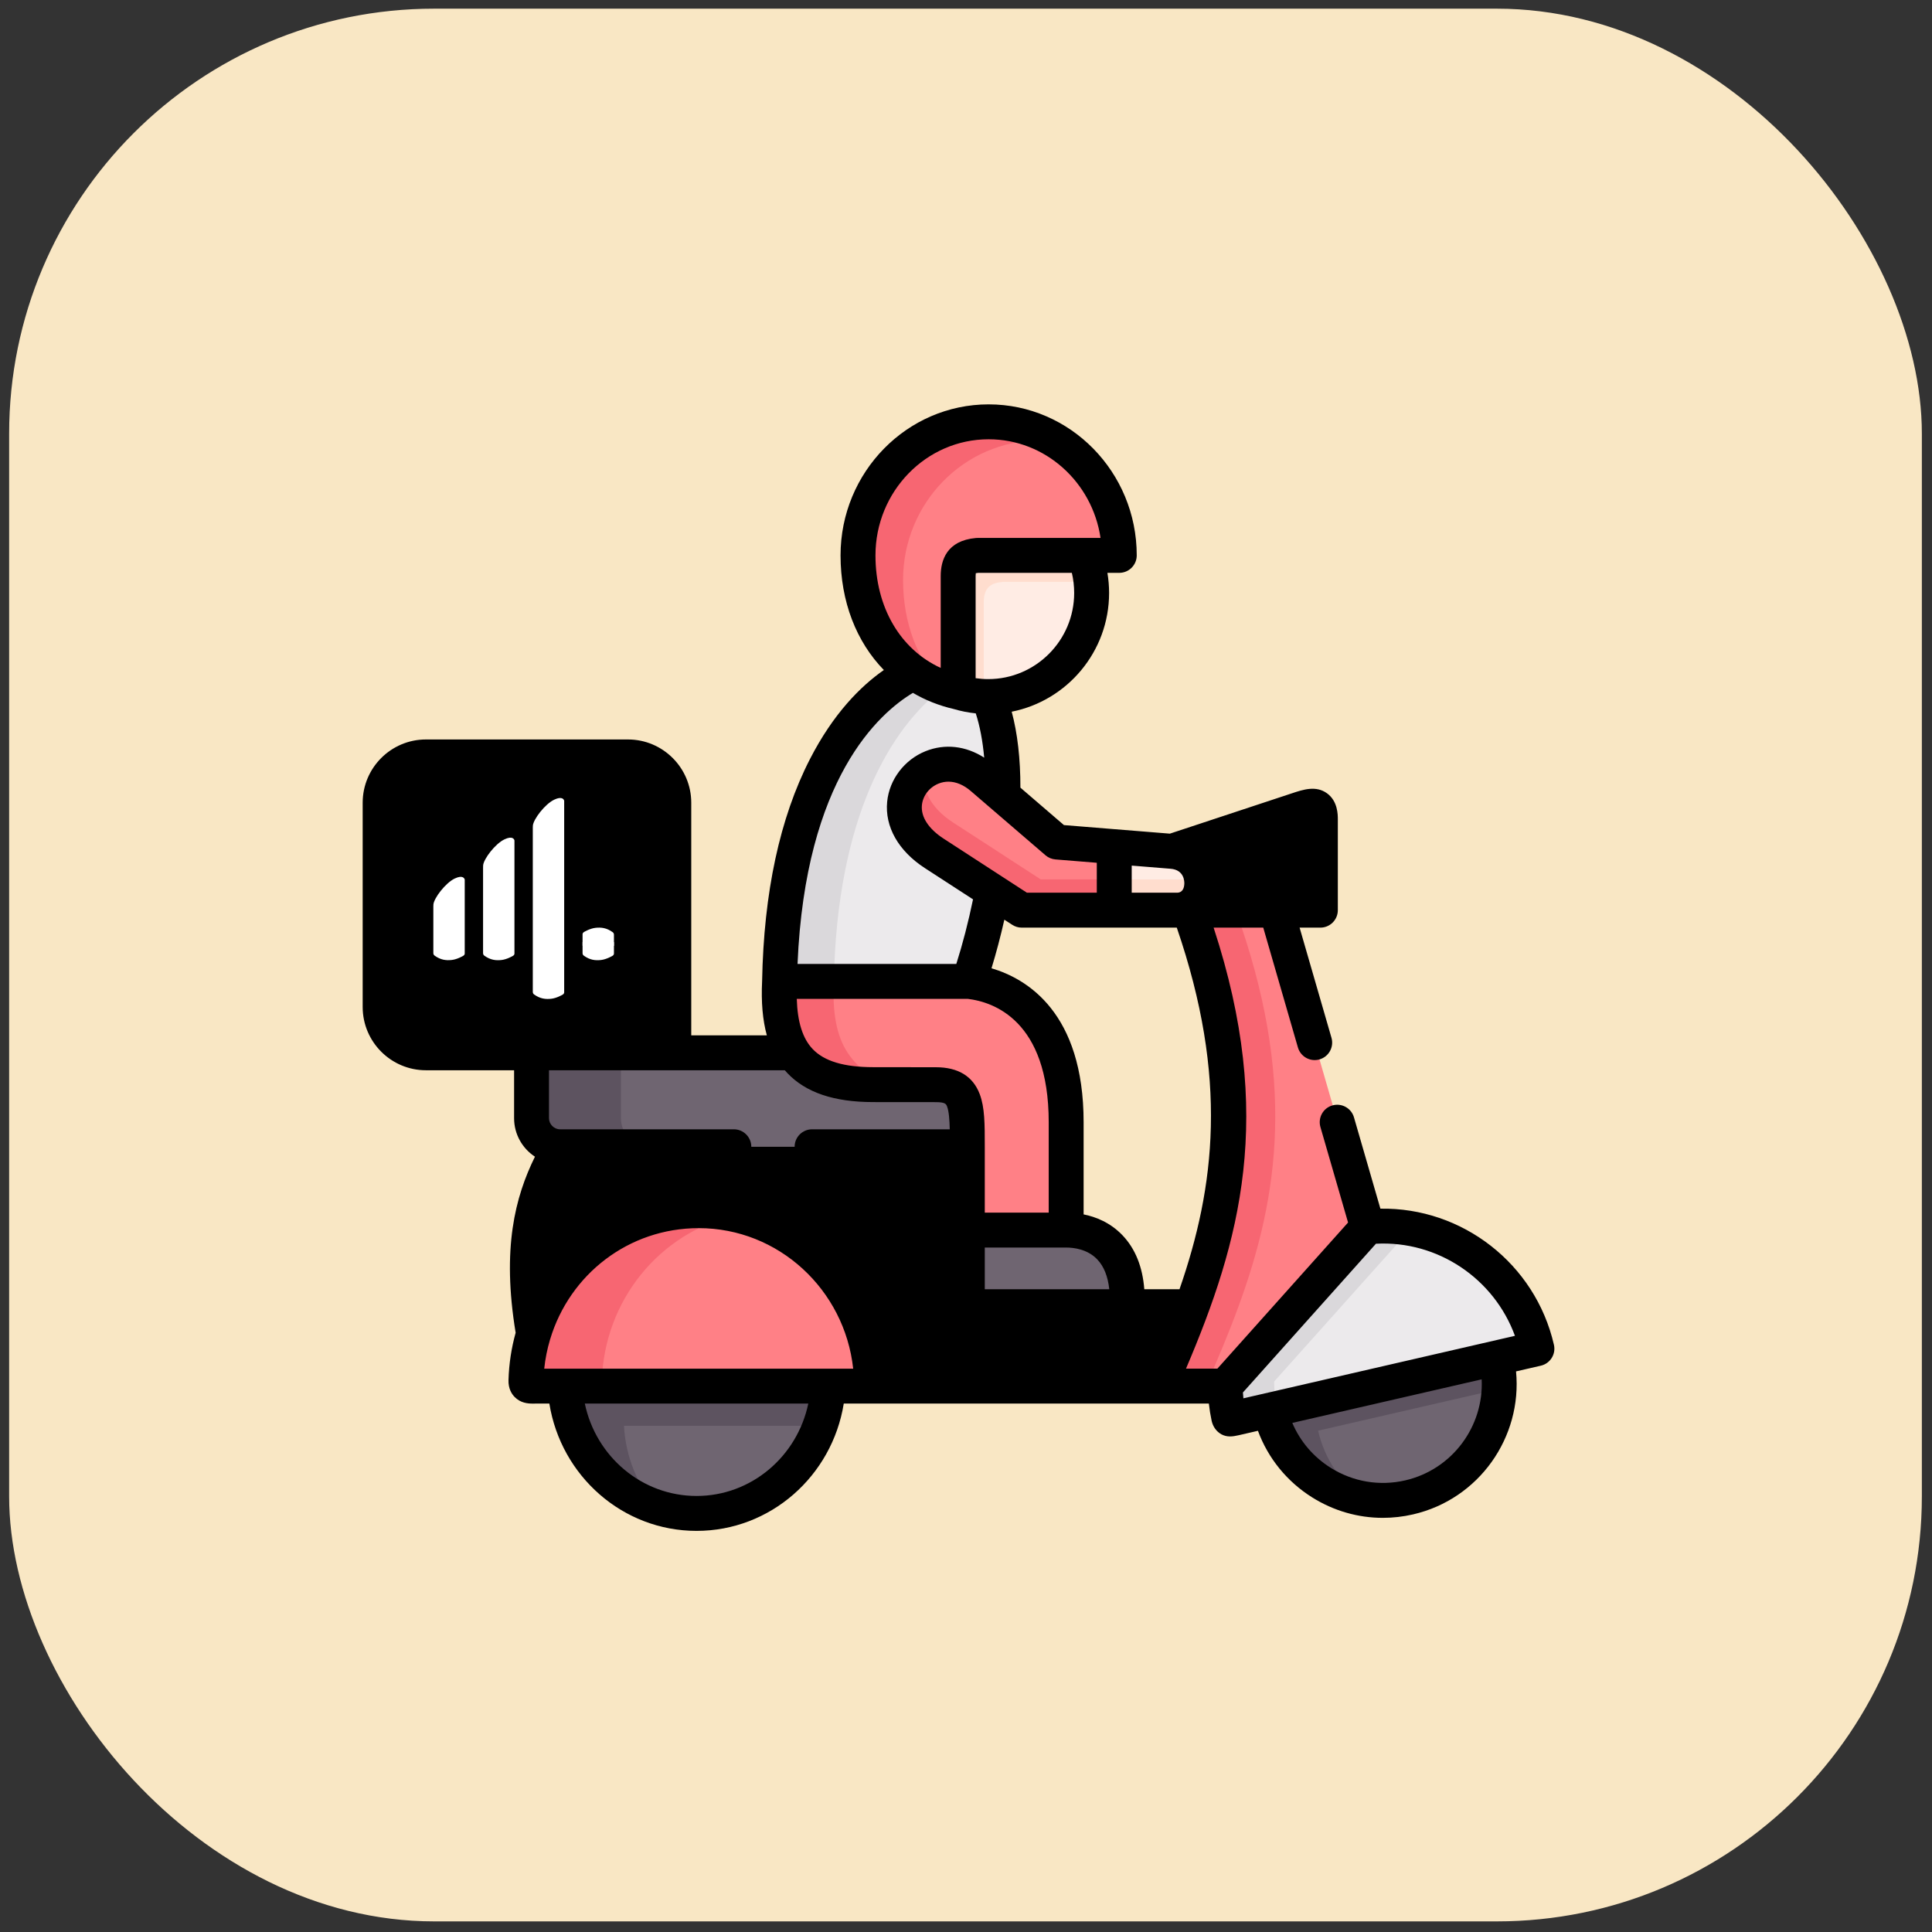 <svg width="107" height="107" viewBox="0 0 107 107" fill="none" xmlns="http://www.w3.org/2000/svg">
<rect x="0" y="0" width="107" height="107" fill="#333333" stroke="none"/>
<rect x="0.506" y="0.48" width="105.932" height="105.932" rx="23.54" fill="#F9E7C4"/>
<g clip-path="url(#clip0_2592_1635)">
<path fill-rule="evenodd" clip-rule="evenodd" d="M37.316 50.119H21.052V55.769C21.052 57.166 22.192 58.307 23.588 58.307H29.438L32.928 60.07L37.316 58.307V50.119Z" fill="black"/>
<path fill-rule="evenodd" clip-rule="evenodd" d="M37.318 58.307H29.439V61.931C29.439 62.802 30.152 63.511 31.018 63.511H56.668C56.668 61.233 56.668 60.074 54.925 60.074L51.454 60.07C49.269 60.066 47.836 59.507 47.036 58.307H37.318Z" fill="#6F6571"/>
<path fill-rule="evenodd" clip-rule="evenodd" d="M53.574 63.511H31.018C29.695 65.815 28.632 68.583 29.549 73.879C31.084 68.656 46.672 70.741 48.272 76.768H65.472C66.122 75.294 66.736 73.838 67.273 72.368H62.425C52.617 68.668 55.771 70.317 53.574 63.511Z" fill="black"/>
<path fill-rule="evenodd" clip-rule="evenodd" d="M54.965 49.355C54.629 51.125 54.172 52.87 53.661 54.354L48.703 56.297L43.174 54.354C43.367 43.892 47.277 38.874 50.602 37.251C51.801 36.338 53.029 35.994 53.029 35.994C53.029 35.994 54.644 38.578 54.728 38.578C55.349 40.056 55.583 41.983 55.542 44.063L54.965 49.355Z" fill="#ECEAEC"/>
<path fill-rule="evenodd" clip-rule="evenodd" d="M43.174 54.354H53.661C56.076 54.617 59.047 56.457 59.047 62.154V68.126H53.573V63.511C53.573 61.233 53.573 60.074 51.83 60.074L48.359 60.07C46.174 60.066 44.741 59.507 43.941 58.307C43.324 57.382 43.086 56.077 43.174 54.354Z" fill="#FF8086"/>
<path fill-rule="evenodd" clip-rule="evenodd" d="M43.175 54.354C43.369 43.892 47.279 38.874 50.604 37.251C51.097 37.598 51.645 37.883 52.248 38.095C49.303 40.322 46.35 45.3 46.182 54.354H43.175Z" fill="#DAD8DB"/>
<path fill-rule="evenodd" clip-rule="evenodd" d="M43.173 54.354H46.181C46.093 56.077 46.331 57.382 46.948 58.307C47.452 59.064 48.212 59.704 49.254 60.07H48.359C46.174 60.066 44.741 59.507 43.941 58.307C43.323 57.382 43.086 56.077 43.173 54.354Z" fill="#F76672"/>
<path fill-rule="evenodd" clip-rule="evenodd" d="M34.781 41.92H23.588C22.192 41.92 21.052 43.062 21.052 44.458V48.657H37.316V44.458C37.316 43.062 36.176 41.92 34.781 41.92Z" fill="black"/>
<path fill-rule="evenodd" clip-rule="evenodd" d="M37.316 47.391H21.052V51.381H37.316V47.391Z" fill="black"/>
<path fill-rule="evenodd" clip-rule="evenodd" d="M24.447 47.391H22.364H21.052V44.458C21.052 43.504 21.585 42.67 22.364 42.239C22.729 42.038 23.146 41.92 23.588 41.92H26.982C25.587 41.92 24.447 43.062 24.447 44.458V47.391Z" fill="black"/>
<path fill-rule="evenodd" clip-rule="evenodd" d="M24.447 51.381H22.364H21.053V50.119V48.657V47.391H22.364H24.447V48.657V50.119V51.381Z" fill="black"/>
<path fill-rule="evenodd" clip-rule="evenodd" d="M24.447 51.381V55.769C24.447 57.166 25.587 58.307 26.982 58.307H23.588C23.146 58.307 22.729 58.194 22.364 57.993C21.585 57.557 21.052 56.724 21.052 55.769V51.381H22.364H24.447Z" fill="black"/>
<path fill-rule="evenodd" clip-rule="evenodd" d="M48.272 76.768C48.272 71.359 43.985 67.051 38.698 67.051C34.397 67.051 30.758 69.904 29.548 73.879C29.3 74.694 29.154 75.561 29.128 76.46C29.117 76.811 29.358 76.768 29.687 76.768C35.881 76.768 42.078 76.764 48.272 76.768Z" fill="#FF8086"/>
<path fill-rule="evenodd" clip-rule="evenodd" d="M45.863 76.768H31.291C31.499 80.695 34.682 83.818 38.577 83.818C42.472 83.818 45.655 80.695 45.863 76.768Z" fill="#6F6571"/>
<path fill-rule="evenodd" clip-rule="evenodd" d="M82.868 75.213L70.331 78.099C71.128 81.562 74.581 83.727 78.041 82.93C81.505 82.132 83.665 78.677 82.868 75.213Z" fill="#6F6571"/>
<path fill-rule="evenodd" clip-rule="evenodd" d="M83.808 71.699C82.035 69.121 78.959 67.625 75.743 67.947C70.072 69.147 68.227 72.537 67.858 76.764C67.865 77.338 67.927 77.916 68.051 78.494C68.088 78.655 68.194 78.589 68.369 78.549L70.331 78.099L82.868 75.214L83.807 74.998L85.119 74.694C84.867 73.59 84.414 72.581 83.808 71.699Z" fill="#ECEAEC"/>
<path fill-rule="evenodd" clip-rule="evenodd" d="M75.754 67.933L70.689 50.408L68.409 49.388L65.859 50.408C69.21 59.697 68.274 66.181 66.012 72.368C65.472 73.838 64.858 75.294 64.211 76.768H67.854L75.754 67.933Z" fill="#FF8086"/>
<path fill-rule="evenodd" clip-rule="evenodd" d="M60.07 30.759L54.128 29.494C53.525 29.549 51.801 30.997 51.801 31.904L53.065 38.333C53.591 38.49 54.15 38.578 54.727 38.578C57.892 38.578 60.457 36.007 60.457 32.84C60.457 32.105 60.322 31.403 60.07 30.759Z" fill="#FFECE4"/>
<path fill-rule="evenodd" clip-rule="evenodd" d="M61.988 30.759C61.988 26.671 58.751 23.361 54.753 23.361C50.756 23.361 47.518 26.671 47.518 30.759C47.518 33.458 48.614 35.857 50.602 37.251C51.311 37.752 52.137 38.121 53.065 38.333V31.904C53.065 30.997 53.526 30.814 54.128 30.759H60.07H61.988V30.759Z" fill="#FF8086"/>
<path fill-rule="evenodd" clip-rule="evenodd" d="M58.539 24.455C57.439 23.76 56.142 23.361 54.754 23.361C50.756 23.361 47.519 26.671 47.519 30.759C47.519 33.458 48.615 35.857 50.602 37.251C51.107 37.605 51.666 37.894 52.28 38.106C50.811 36.618 50.014 34.482 50.014 32.127C50.014 27.856 53.401 24.393 57.578 24.393C57.903 24.393 58.225 24.411 58.539 24.455Z" fill="#F76672"/>
<path fill-rule="evenodd" clip-rule="evenodd" d="M59.047 68.126H53.573V71.575C53.573 72.314 53.975 72.368 54.567 72.368H62.423C62.58 68.909 60.487 68.126 59.047 68.126Z" fill="#6F6571"/>
<path fill-rule="evenodd" clip-rule="evenodd" d="M66.012 72.368C68.273 66.181 69.209 59.697 65.858 50.408H67.736C67.744 50.408 67.751 50.408 67.758 50.408H68.434C71.785 59.697 70.853 66.181 68.588 72.368C68.05 73.838 67.437 75.294 66.786 76.768H65.471H64.21C64.857 75.294 65.471 73.838 66.012 72.368Z" fill="#F76672"/>
<path fill-rule="evenodd" clip-rule="evenodd" d="M67.856 76.764L75.742 67.947C76.557 67.867 77.364 67.9 78.143 68.042L70.564 76.515C70.571 77.009 70.619 77.51 70.714 78.011L70.33 78.099L68.368 78.549C68.193 78.589 68.087 78.655 68.05 78.494C67.926 77.916 67.864 77.338 67.856 76.764Z" fill="#DAD8DB"/>
<path fill-rule="evenodd" clip-rule="evenodd" d="M31.018 63.511H53.574V65.497H35.041C33.532 65.497 32.816 66.148 32.227 67.468C31.72 68.613 31.709 68.986 31.478 70.368C30.612 71.374 29.947 72.566 29.549 73.879C28.632 68.583 29.695 65.815 31.018 63.511Z" fill="black"/>
<path fill-rule="evenodd" clip-rule="evenodd" d="M31.477 70.368C33.231 68.331 35.815 67.051 38.698 67.051C39.421 67.051 40.123 67.132 40.799 67.281C36.483 68.258 33.465 72.068 33.334 76.46C33.326 76.702 33.436 76.757 33.611 76.768H31.291H29.687C29.358 76.768 29.117 76.811 29.128 76.46C29.153 75.561 29.299 74.694 29.548 73.879C29.555 73.853 29.563 73.831 29.57 73.809C29.57 73.809 29.57 73.809 29.57 73.806C29.972 72.522 30.626 71.355 31.477 70.368Z" fill="#F76672"/>
<path fill-rule="evenodd" clip-rule="evenodd" d="M70.714 78.011L82.867 75.213C83.003 75.788 83.05 76.365 83.028 76.929L73.381 79.148L73.001 79.236C73.359 80.809 74.269 82.114 75.479 82.995C73.012 82.56 70.926 80.695 70.33 78.099L70.714 78.011Z" fill="#5D5360"/>
<path fill-rule="evenodd" clip-rule="evenodd" d="M33.611 76.768H45.863C45.823 77.536 45.666 78.274 45.414 78.966H36.878H34.558C34.649 80.684 35.307 82.246 36.344 83.464C33.527 82.538 31.455 79.909 31.291 76.768H33.611Z" fill="#5D5360"/>
<path fill-rule="evenodd" clip-rule="evenodd" d="M29.439 61.931V58.307H34.39V61.931C34.39 62.802 35.103 63.511 35.969 63.511H31.018C30.152 63.511 29.439 62.802 29.439 61.931Z" fill="#5D5360"/>
<path fill-rule="evenodd" clip-rule="evenodd" d="M60.428 32.226H55.546C54.943 32.281 54.483 32.467 54.483 33.374V38.571C53.993 38.549 53.518 38.468 53.065 38.333V31.904C53.065 30.997 53.525 30.814 54.128 30.759H60.07C60.249 31.22 60.373 31.714 60.428 32.226Z" fill="#FFDDCE"/>
<path fill-rule="evenodd" clip-rule="evenodd" d="M71.746 44.89L64.909 47.15C64.573 47.45 64.953 50.507 65.18 50.408H70.69H73.127V45.376C73.127 44.385 72.612 44.605 71.746 44.89Z" fill="black"/>
<path fill-rule="evenodd" clip-rule="evenodd" d="M61.722 50.408H62.296H65.179C67.035 50.408 67.09 47.329 64.908 47.15L61.722 46.894L60.867 48.704L61.722 50.408Z" fill="#FFECE4"/>
<path fill-rule="evenodd" clip-rule="evenodd" d="M55.544 44.063L54.4 43.08C51.535 40.611 47.914 44.777 51.743 47.263L54.966 49.355L56.589 50.408H61.723V46.894L58.533 46.634L55.544 44.063Z" fill="#FF8086"/>
<path fill-rule="evenodd" clip-rule="evenodd" d="M61.723 50.408V48.704H62.406H62.775H63.353H66.236C66.345 48.704 66.448 48.697 66.546 48.675C66.652 49.523 66.173 50.408 65.179 50.408H62.296H61.723Z" fill="#FFDDCE"/>
<path fill-rule="evenodd" clip-rule="evenodd" d="M51.743 47.263C49.427 45.757 49.836 43.639 51.155 42.747C51.049 43.661 51.484 44.711 52.8 45.563L55.31 47.19L56.019 47.654L57.641 48.704H61.723V50.408H56.589L54.966 49.355L51.743 47.263Z" fill="#F76672"/>
<path fill-rule="evenodd" clip-rule="evenodd" d="M64.909 47.15L67.66 46.243C68.581 47.23 69.027 49.154 68.435 50.408H65.859H65.179C66.173 50.408 66.652 49.523 66.546 48.675C66.451 47.94 65.921 47.234 64.909 47.15Z" fill="black"/>
<path d="M23.589 40.954H34.781C36.712 40.954 38.284 42.526 38.284 44.458V57.34H42.47C42.237 56.495 42.151 55.497 42.208 54.336V54.336C42.299 49.43 43.189 45.295 44.854 42.047C46.147 39.524 47.656 38.012 48.95 37.108C47.431 35.545 46.552 33.323 46.552 30.759C46.552 26.147 50.232 22.395 54.754 22.395C59.276 22.395 62.956 26.147 62.956 30.759C62.956 31.293 62.523 31.726 61.989 31.726H61.332C61.392 32.091 61.425 32.463 61.425 32.84C61.425 36.091 59.102 38.807 56.031 39.416C56.353 40.611 56.513 42.021 56.513 43.622L58.924 45.696L64.791 46.17L71.559 43.933C72.179 43.727 72.882 43.494 73.492 43.934C74.093 44.367 74.093 45.127 74.093 45.376V50.408C74.093 50.942 73.66 51.375 73.127 51.375H71.976L73.741 57.475C73.889 57.988 73.594 58.524 73.081 58.672C72.568 58.822 72.032 58.525 71.883 58.013L69.963 51.375H67.214C70.632 61.8 68.682 68.758 65.684 75.8H67.422L74.66 67.707L73.129 62.419C72.981 61.906 73.276 61.37 73.789 61.222C74.302 61.074 74.838 61.369 74.987 61.882L76.451 66.94C80.979 66.864 85.029 69.986 86.061 74.477C86.181 74.998 85.856 75.516 85.336 75.636L83.963 75.952C84.314 79.594 81.916 83.03 78.258 83.872C77.703 84 77.142 84.063 76.586 84.063C75.214 84.063 73.866 83.678 72.674 82.931C71.275 82.054 70.232 80.765 69.668 79.242L68.585 79.491C68.262 79.565 67.956 79.603 67.65 79.439C67.366 79.285 67.177 79.009 67.106 78.697C67.038 78.38 66.986 78.059 66.95 77.734H46.73C46.083 81.754 42.663 84.785 38.578 84.785C34.492 84.785 31.072 81.754 30.425 77.734H29.687L29.602 77.735C29.573 77.735 29.541 77.736 29.508 77.736C29.231 77.736 28.832 77.705 28.504 77.371C28.34 77.205 28.147 76.906 28.162 76.431C28.189 75.523 28.326 74.646 28.558 73.812C27.788 69.137 28.529 66.29 29.627 64.061C28.933 63.606 28.472 62.822 28.472 61.931V59.274H23.589C21.658 59.274 20.086 57.702 20.086 55.769V44.458C20.086 42.526 21.657 40.954 23.589 40.954ZM73.701 81.293C74.938 82.068 76.403 82.315 77.824 81.988H77.824C80.441 81.385 82.186 78.986 82.059 76.392L71.572 78.805C72.006 79.827 72.74 80.691 73.701 81.293ZM68.863 77.443L83.902 73.982C82.741 70.804 79.618 68.7 76.204 68.881L68.837 77.119C68.844 77.227 68.852 77.335 68.863 77.443ZM54.26 60.595C54.54 61.336 54.54 62.248 54.54 63.511V67.159H58.081V62.154C58.081 56.496 54.992 55.487 53.606 55.321H44.128C44.166 56.605 44.456 57.518 45.006 58.097C45.647 58.773 46.744 59.102 48.36 59.103L51.831 59.107C53.068 59.107 53.885 59.608 54.26 60.595ZM54.54 69.093V71.401C54.549 71.401 54.558 71.401 54.568 71.401H61.435C61.358 70.686 61.135 70.132 60.768 69.748C60.224 69.178 59.456 69.093 59.047 69.093H54.54ZM44.17 53.387H52.963C53.316 52.276 53.631 51.06 53.889 49.809L51.216 48.074C49.757 47.127 48.998 45.788 49.134 44.401C49.254 43.171 50.09 42.072 51.263 41.602C52.335 41.173 53.489 41.308 54.508 41.96C54.424 41.035 54.268 40.209 54.041 39.509C53.629 39.466 53.22 39.386 52.818 39.267C52 39.077 51.244 38.775 50.561 38.373C48.699 39.486 44.604 43.094 44.17 53.387ZM60.951 29.793C60.495 26.703 57.89 24.328 54.754 24.328C51.298 24.328 48.486 27.213 48.486 30.759C48.486 33.644 49.869 35.968 52.099 36.991V31.904C52.099 31.023 52.436 29.943 54.041 29.797C54.071 29.794 54.1 29.793 54.129 29.793H60.951ZM59.491 32.84C59.491 32.459 59.448 32.086 59.362 31.726H54.176C54.117 31.733 54.073 31.74 54.042 31.746C54.037 31.782 54.033 31.833 54.033 31.904V37.56C54.263 37.594 54.495 37.611 54.726 37.611C54.729 37.611 54.731 37.611 54.733 37.611C57.357 37.609 59.491 35.469 59.491 32.84ZM60.744 47.783L58.455 47.598C58.25 47.581 58.057 47.501 57.902 47.367L53.769 43.813L53.768 43.812C53.369 43.468 52.942 43.291 52.527 43.291C52.342 43.291 52.159 43.326 51.982 43.397C51.471 43.602 51.109 44.069 51.058 44.588C50.994 45.242 51.424 45.904 52.269 46.452L56.874 49.441H60.744V47.783H60.744ZM64.83 48.114L62.678 47.94V49.441H65.179C65.503 49.441 65.582 49.172 65.591 48.946C65.597 48.818 65.585 48.175 64.83 48.114ZM67.118 47.446C67.41 47.924 67.546 48.482 67.523 49.025C67.517 49.166 67.5 49.301 67.475 49.433C67.475 49.436 67.476 49.439 67.476 49.441H72.159V45.771L67.115 47.439C67.116 47.441 67.117 47.444 67.118 47.446ZM65.174 51.375H56.588C56.401 51.375 56.218 51.321 56.062 51.219L55.624 50.935C55.414 51.865 55.174 52.771 54.913 53.626C56.885 54.208 60.014 56.089 60.014 62.154V67.257C60.693 67.393 61.495 67.71 62.166 68.412C62.874 69.153 63.278 70.156 63.375 71.401H65.325C67.29 65.737 68.038 59.71 65.174 51.375ZM63.58 75.797C63.937 74.975 64.282 74.157 64.606 73.335H54.568C53.267 73.335 52.607 72.743 52.607 71.575V68.126V64.478H44.976C44.442 64.478 44.009 64.045 44.009 63.511C44.009 62.977 44.442 62.544 44.976 62.544H52.6C52.588 61.995 52.552 61.546 52.452 61.281C52.403 61.152 52.361 61.04 51.83 61.04L48.358 61.037C46.184 61.035 44.629 60.509 43.604 59.429C43.556 59.379 43.511 59.326 43.466 59.274H37.317H30.405V61.931C30.405 62.264 30.686 62.544 31.017 62.544H40.642C41.176 62.544 41.609 62.977 41.609 63.511C41.609 64.045 41.176 64.478 40.642 64.478H31.585C30.821 65.896 30.134 67.661 30.175 70.45C32.087 67.793 35.184 66.084 38.698 66.084C41.52 66.084 44.169 67.191 46.155 69.202C47.918 70.985 48.977 73.3 49.194 75.8L63.58 75.797ZM38.578 82.851C41.6 82.851 44.149 80.674 44.766 77.734H32.389C33.006 80.674 35.555 82.851 38.578 82.851ZM31.291 75.801H45.864H47.252C46.778 71.429 43.123 68.018 38.698 68.018C34.813 68.018 31.551 70.579 30.471 74.165C30.467 74.176 30.464 74.188 30.46 74.199C30.307 74.713 30.199 75.249 30.141 75.801H31.291ZM22.02 55.769C22.02 56.636 22.724 57.34 23.589 57.34H36.35V52.348H22.02V55.769ZM22.02 50.414H36.35V48.358H22.02V50.414ZM22.02 46.425H36.35V44.458C36.35 43.592 35.646 42.887 34.781 42.887H23.589C22.724 42.887 22.02 43.592 22.02 44.458V46.425Z" fill="black"/>
<path d="M31.246 44.348V54.95C31.246 54.96 31.245 54.97 31.245 54.979C31.245 54.979 31.245 54.98 31.244 54.98C31.243 54.988 31.228 55.055 31.158 55.088C31.158 55.088 30.835 55.282 30.527 55.315C30.218 55.348 29.917 55.319 29.577 55.074C29.577 55.074 29.515 55.036 29.508 54.951V45.844C29.508 45.804 29.509 45.764 29.512 45.724H29.512C29.544 45.373 30.173 44.538 30.691 44.29C31.148 44.071 31.232 44.292 31.246 44.348Z" fill="white"/>
<path d="M28.492 46.545V52.804C28.492 52.813 28.492 52.823 28.491 52.833C28.491 52.833 28.491 52.833 28.491 52.834C28.489 52.842 28.474 52.908 28.404 52.941C28.404 52.941 28.082 53.135 27.773 53.168C27.465 53.201 27.163 53.172 26.823 52.927C26.823 52.927 26.761 52.889 26.754 52.804V48.041C26.754 48.001 26.755 47.961 26.758 47.921H26.758C26.791 47.57 27.419 46.735 27.937 46.487C28.394 46.268 28.478 46.489 28.492 46.545Z" fill="white"/>
<path d="M25.738 48.714V52.801C25.738 52.811 25.738 52.821 25.737 52.83C25.737 52.83 25.737 52.831 25.737 52.831C25.735 52.839 25.72 52.905 25.65 52.939C25.65 52.939 25.328 53.133 25.019 53.166C24.711 53.199 24.409 53.17 24.07 52.925C24.07 52.925 24.008 52.887 24 52.802V50.21C24 50.17 24.001 50.13 24.004 50.09H24.004C24.037 49.739 24.666 48.904 25.183 48.656C25.64 48.438 25.724 48.659 25.738 48.714Z" fill="white"/>
<path d="M34.002 52.175V52.804C34.002 52.813 34.001 52.823 34.001 52.833C34.001 52.833 34.001 52.833 34 52.834C33.999 52.842 33.984 52.908 33.914 52.941C33.914 52.941 33.591 53.135 33.283 53.168C32.974 53.201 32.673 53.173 32.333 52.927C32.333 52.927 32.271 52.889 32.264 52.805V52.171L34.002 52.175Z" fill="white"/>
<path d="M32.264 52.379V51.751C32.264 51.741 32.264 51.731 32.265 51.722C32.265 51.722 32.265 51.721 32.265 51.721C32.266 51.713 32.281 51.647 32.352 51.613C32.352 51.613 32.674 51.419 32.983 51.386C33.291 51.353 33.592 51.382 33.932 51.627C33.932 51.627 33.994 51.665 34.002 51.75V52.383L32.264 52.379Z" fill="white"/>
</g>
<defs>
<clipPath id="clip0_2592_1635">
<rect width="66" height="66" fill="white" transform="matrix(-1 0 0 1 86.086 20.59)"/>
</clipPath>
</defs>
</svg>
